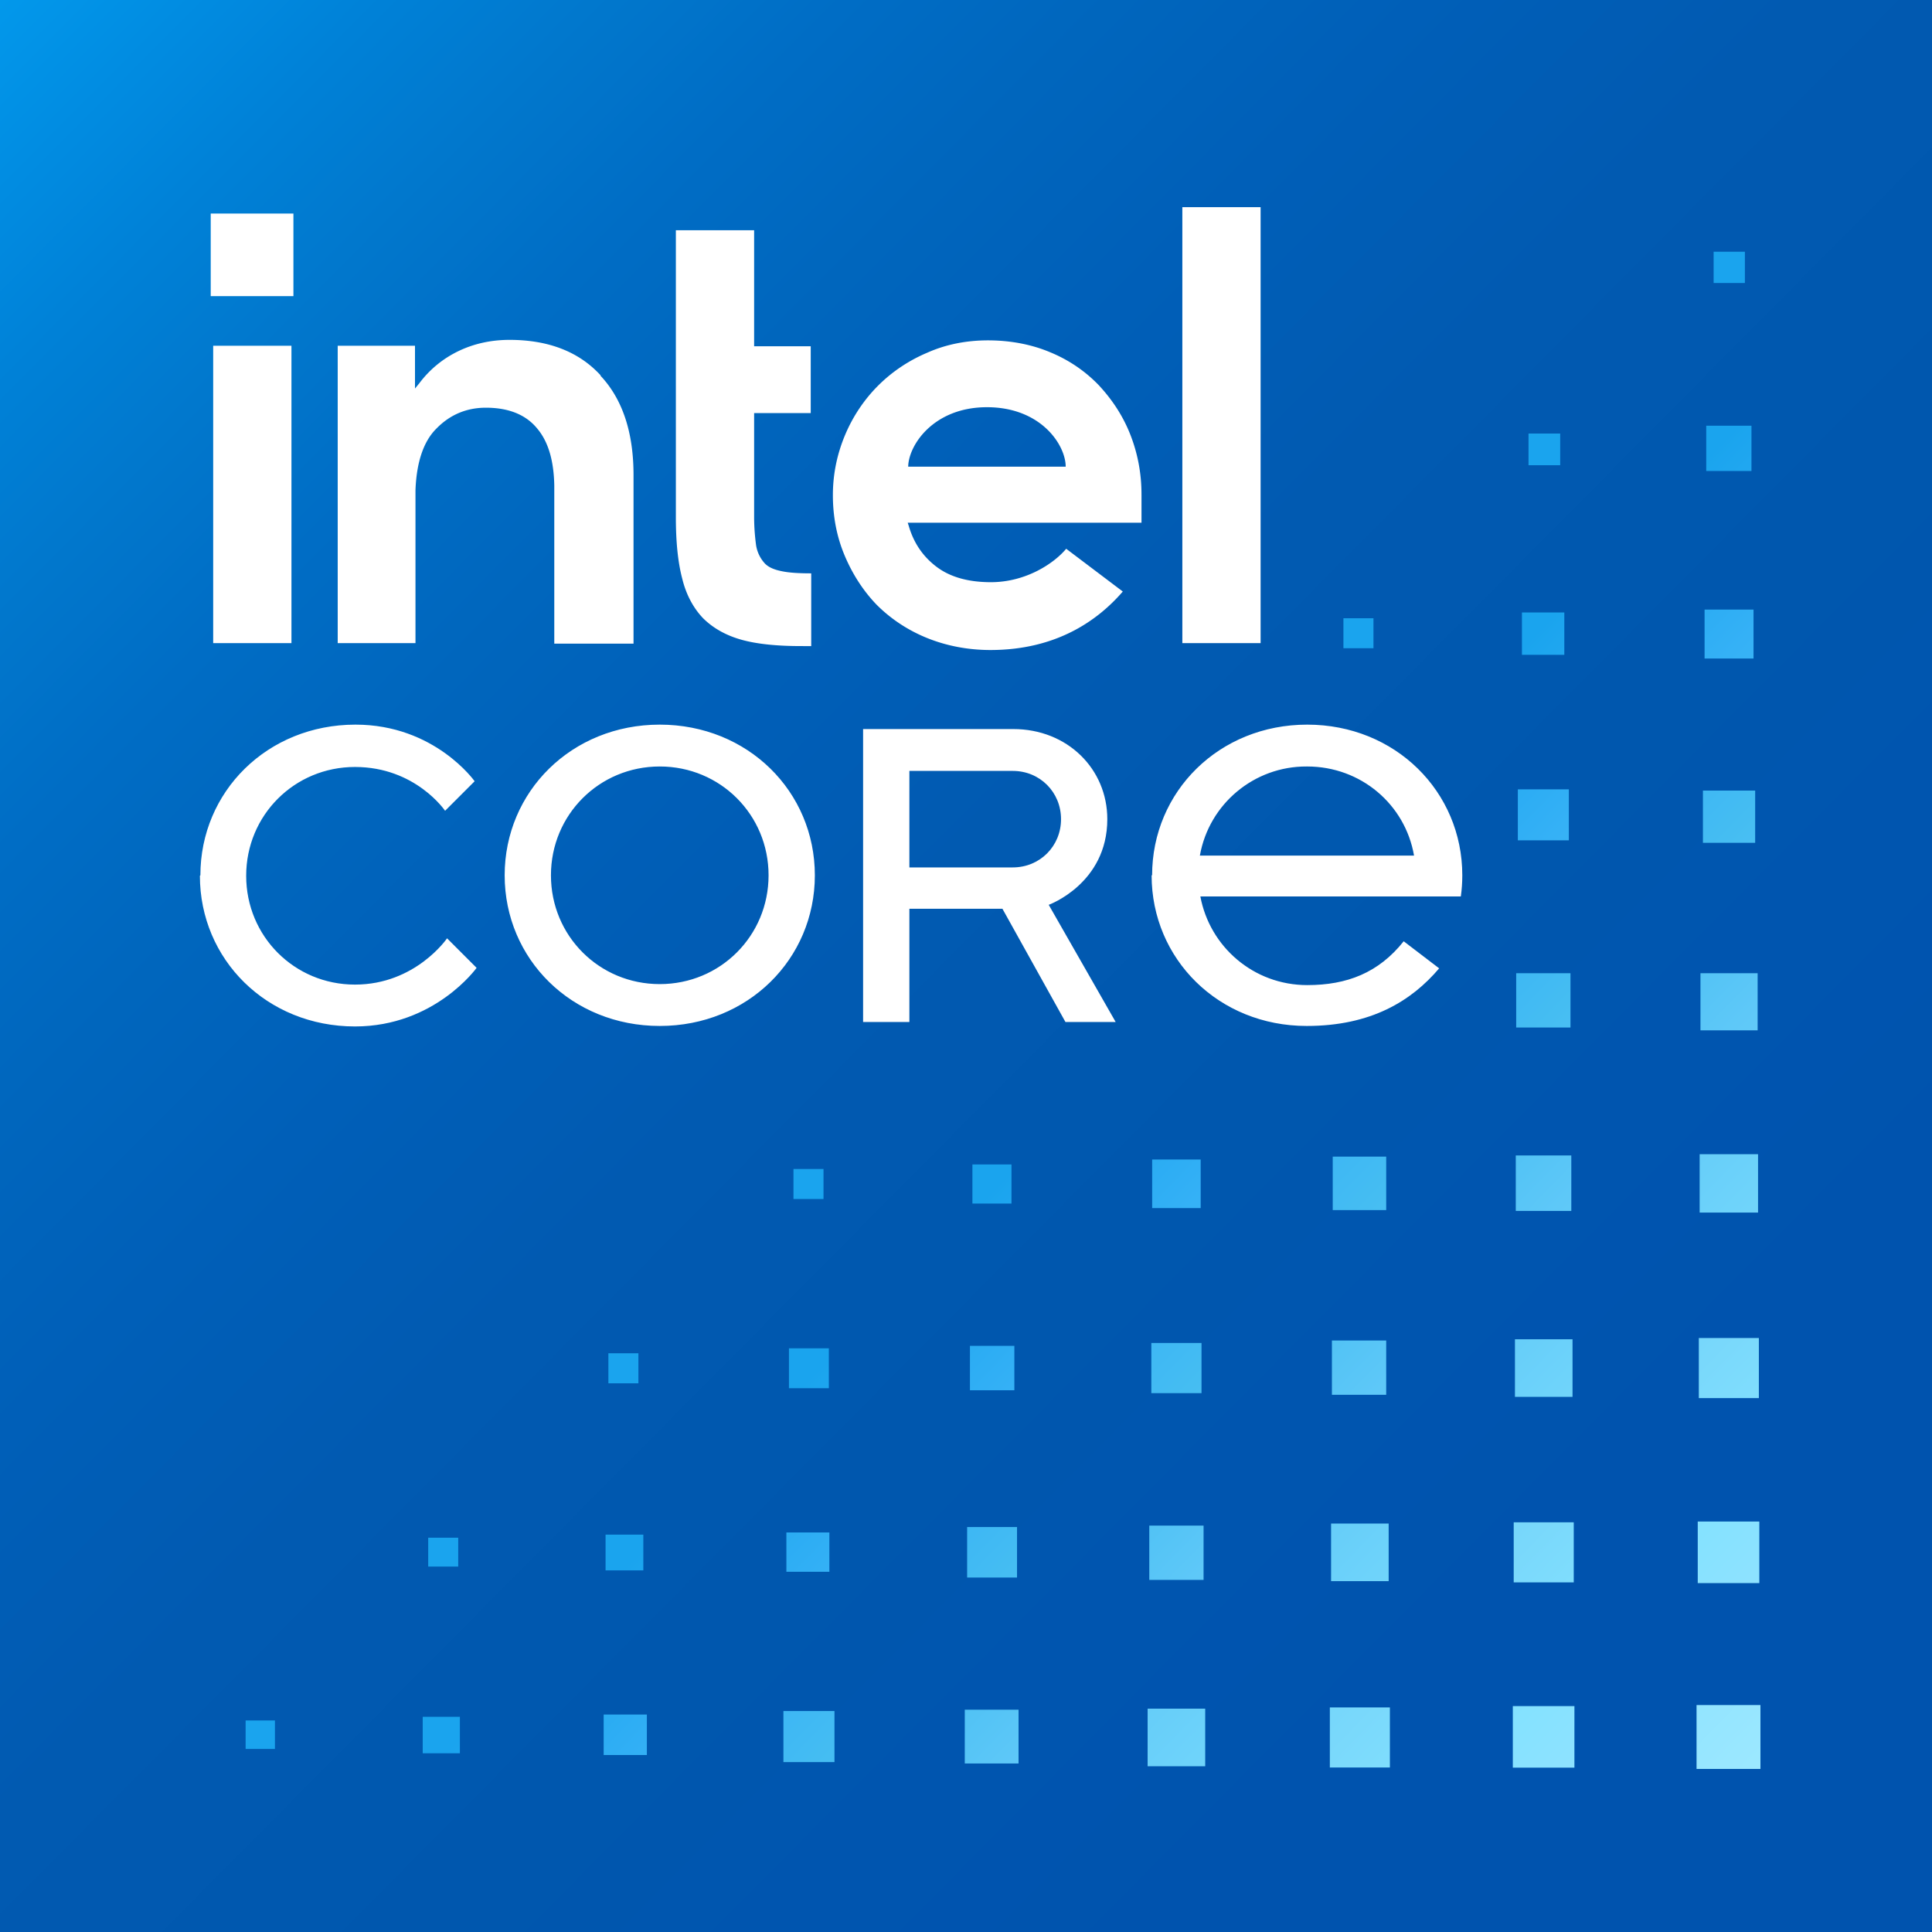 <?xml version="1.0" encoding="UTF-8" standalone="no"?><svg version="1.1" width="512" height="512" xml:space="preserve" xmlns:xlink="http://www.w3.org/1999/xlink" xmlns="http://www.w3.org/2000/svg" xmlns:svg="http://www.w3.org/2000/svg"><rect width="100%" height="100%" fill="#333333" stroke="none"/><defs><linearGradient id="a" x1="122.97" y1="38.03" x2="114.59" y2="29.65" gradientUnits="userSpaceOnUse"><stop offset="0" stop-color="#9ee9ff"/><stop offset=".141" stop-color="#8de2ff"/><stop offset=".2" stop-color="#85e2ff"/><stop offset=".307" stop-color="#79d8fb"/><stop offset=".386" stop-color="#6ed3fa"/><stop offset=".497" stop-color="#5ec8f8"/><stop offset=".62" stop-color="#45bdf2"/><stop offset=".732" stop-color="#35b1f6"/><stop offset=".87" stop-color="#1aa4ee"/></linearGradient><linearGradient id="d" x1="44.295" y1="43.404" x2="28.05" y2="27.562" xlink:href="#a" gradientTransform="translate(-83.215 -119.78) scale(13.048)"/><linearGradient id="c" x1="6.29" y1="9.26" x2="45.69" y2="48.34" xlink:href="#b" gradientTransform="translate(-83.115 -119.78) scale(13.048)"/><linearGradient id="b" x1="88.79" y1="9.26" x2="128.19" y2="48.34" gradientUnits="userSpaceOnUse"><stop offset="0" stop-color="#0298eb"/><stop offset="0" stop-color="#0298eb"/><stop offset=".05" stop-color="#018ce1"/><stop offset=".1" stop-color="#0081d7"/><stop offset=".16" stop-color="#0177cc"/><stop offset=".22" stop-color="#006dc5"/><stop offset=".29" stop-color="#0066bd"/><stop offset=".37" stop-color="#005fb8"/><stop offset=".47" stop-color="#015ab1"/><stop offset=".61" stop-color="#0057ae"/><stop offset=".707" stop-color="#0055af"/><stop offset=".805" stop-color="#0053ae"/><stop offset="1" stop-color="#0053ae"/></linearGradient></defs><path d="M512 0H0v512h512Z" fill="url(#c)"/><path d="M55.845 56.594H77.759v21.883H55.845Z" fill="#fff"/><path d="M77.237 170.439V91.634H56.497v78.806Zm137.745.782v-19.278c-3 0-5.609-.13-7.566-.521-2.087-.391-3.783-1.042-4.826-2.214a9.3 9.287 0 0 1-2.217-4.689c-.261-1.954-.522-4.559-.522-7.555V109.479h15.001V91.764h-15.001V61.023h-20.74v76.07c0 6.383.522 11.853 1.696 16.282 1.044 4.298 3 7.815 5.478 10.421 2.609 2.605 6 4.559 10.174 5.731 4.174 1.172 9.522 1.693 15.914 1.693Zm119.092-.782V54.901h-20.74v115.538ZM159.153 99.449c-5.739-6.252-13.827-9.379-24.131-9.379-4.957 0-9.522 1.042-13.566 2.996-4.044 1.954-7.566 4.82-10.305 8.467l-1.174 1.433v-11.332h-20.479v78.806h20.61v-40.51c.261-7.294 2.087-12.895 5.478-16.282 3.652-3.777 8.087-5.601 13.174-5.601 6 0 10.566 1.824 13.566 5.471 3 3.517 4.435 8.597 4.565 15.11v41.943h21.001v-44.678c0-11.202-2.87-20.06-8.739-26.312Zm143.354 31.522c0-5.601-1.044-10.942-3-15.891-1.957-4.95-4.826-9.248-8.348-13.026-3.522-3.647-7.826-6.643-12.914-8.727-4.957-2.084-10.566-3.126-16.435-3.126-5.609 0-11.087 1.042-16.044 3.256-4.957 2.084-9.392 5.08-13.044 8.727-3.652 3.647-6.652 8.076-8.739 13.026-2.087 4.95-3.261 10.29-3.261 16.022 0 5.731 1.044 11.072 3.131 16.022 2.087 4.95 4.957 9.379 8.479 13.026 3.652 3.647 8.087 6.643 13.174 8.727 5.087 2.084 10.827 3.256 16.957 3.256 17.609 0 28.566-7.946 35.088-15.501l-15.001-11.332c-3.131 3.777-10.566 8.858-19.957 8.858-5.87 0-10.696-1.303-14.348-4.038-3.652-2.735-6.131-6.383-7.435-10.942l-.261-.782h61.959v-7.425Zm-61.829-7.164c0-5.731 6.652-15.891 20.87-15.891 14.348 0 20.87 10.03 20.87 15.761h-41.871Z" fill="#fff"/><path d="M240.995 204.3h27.401c7.176 0 12.787 5.611 12.787 12.787 0 7.176-5.611 12.787-12.787 12.787h-27.401Zm-12.265-11.091v77.635h12.265V240.834h24.661l16.701 30.01h13.309l-17.745-31.054s15.527-5.611 15.527-22.703c0-13.309-10.569-23.878-24.921-23.878h-39.666ZM52.975 232.092c0 22.182 17.745 39.927 41.101 39.927 21.138 0 32.228-15.527 32.228-15.527l-7.829-7.829s-8.351 12.265-24.4 12.265-28.836-12.787-28.836-28.836c0-16.049 12.787-28.836 28.836-28.836 16.049 0 23.878 11.613 23.878 11.613l7.829-7.829s-10.569-15.005-31.576-15.005c-23.356 0-41.101 17.745-41.101 39.927m92.901 0c0-16.049 12.787-28.836 28.836-28.836 16.049 0 28.836 12.787 28.836 28.836 0 16.049-12.787 28.836-28.836 28.836-16.049 0-28.836-12.787-28.836-28.836m-12.265 0c0 22.182 17.745 39.927 41.101 39.927s41.101-17.745 41.101-39.927c0-22.182-17.745-39.927-41.101-39.927s-41.101 17.745-41.101 39.927m212.681-28.836c14.222 0 25.965 10.047 28.314 23.617h-56.758c2.432-13.714 14.386-23.685 28.314-23.617m-41.101 28.836c0 22.182 17.745 39.927 41.101 39.927 17.093 0 27.792-6.654 35.099-15.266l-9.394-7.176c-6.654 8.351-15.005 11.613-25.574 11.613-14.222 0-25.835-10.177-28.314-23.486h69.023c.261-1.827.391-3.653.391-5.611 0-22.182-17.745-39.927-41.101-39.927-23.356 0-41.101 17.745-41.101 39.927" fill="#fff"/><path d="M454.127 66.711v8.285h8.285v-8.285Zm-1.961 46.109v11.992h11.99v-11.992Zm-47.092 2.072v8.393h8.395v-8.393Zm46.654 46.654v12.971h12.973v-12.971Zm-48.398.762v11.229h11.229v-11.229Zm-47.309 1.527v7.957h7.959v-7.957Zm46.219 45.346v13.518h13.518v-13.518Zm49.053.328v13.844h13.844v-13.844Zm-49.488 48.398v14.389h14.389V257.908Zm48.834 0v15.15h15.152V257.908Zm-.217 47.963v15.479h15.479v-15.479Zm-48.727.326v14.715h14.717v-14.715Zm-48.508.326v14.172h14.172v-14.172Zm-47.854.764v12.863h12.863v-12.863Zm-47.635 1.309v10.355h10.355V308.596Zm-47.418 1.199v7.957h7.957v-7.957Zm239.922 44.801v15.914h15.914V354.596Zm-48.725.326v15.262h15.26v-15.262Zm-48.508.328v14.389h14.389V355.25Zm-47.854.654v13.299h13.299V355.904Zm-48.072.762v11.773h11.773v-11.773Zm-47.963.654v10.574h10.574v-10.574Zm-47.854 1.309v7.957h7.957v-7.957h-7.629Zm288.693 44.592v16.324h16.324V403.221Zm-48.771.209v15.916h15.914v-15.916Zm-48.398.328v15.26h15.262v-15.26Zm-48.18.545v14.389h14.389v-14.389Zm-48.271.363v13.393h13.225v-13.393Zm-47.898 1.449v10.424h11.395v-10.424Zm-47.918.582v9.469h10.008v-9.469Zm-47.004.814v7.641h7.959v-7.641h-7.699Zm336.125 44.35v16.93h16.934v-16.93Zm-48.688.264v16.324h16.324V452.125Zm-48.492.357v15.916h15.914v-15.916Zm-48.291.328v15.26h15.262v-15.26Zm-48.455.281v14.254h14.252v-14.254Zm-48.062.35v13.533h13.533v-13.533Zm-47.637.924v10.732h11.451v-10.732Zm-47.951.609v9.666h9.848v-9.666Zm-46.932.961v7.549h7.77v-7.549h-7.514Z" fill="url(#d)"/></svg>